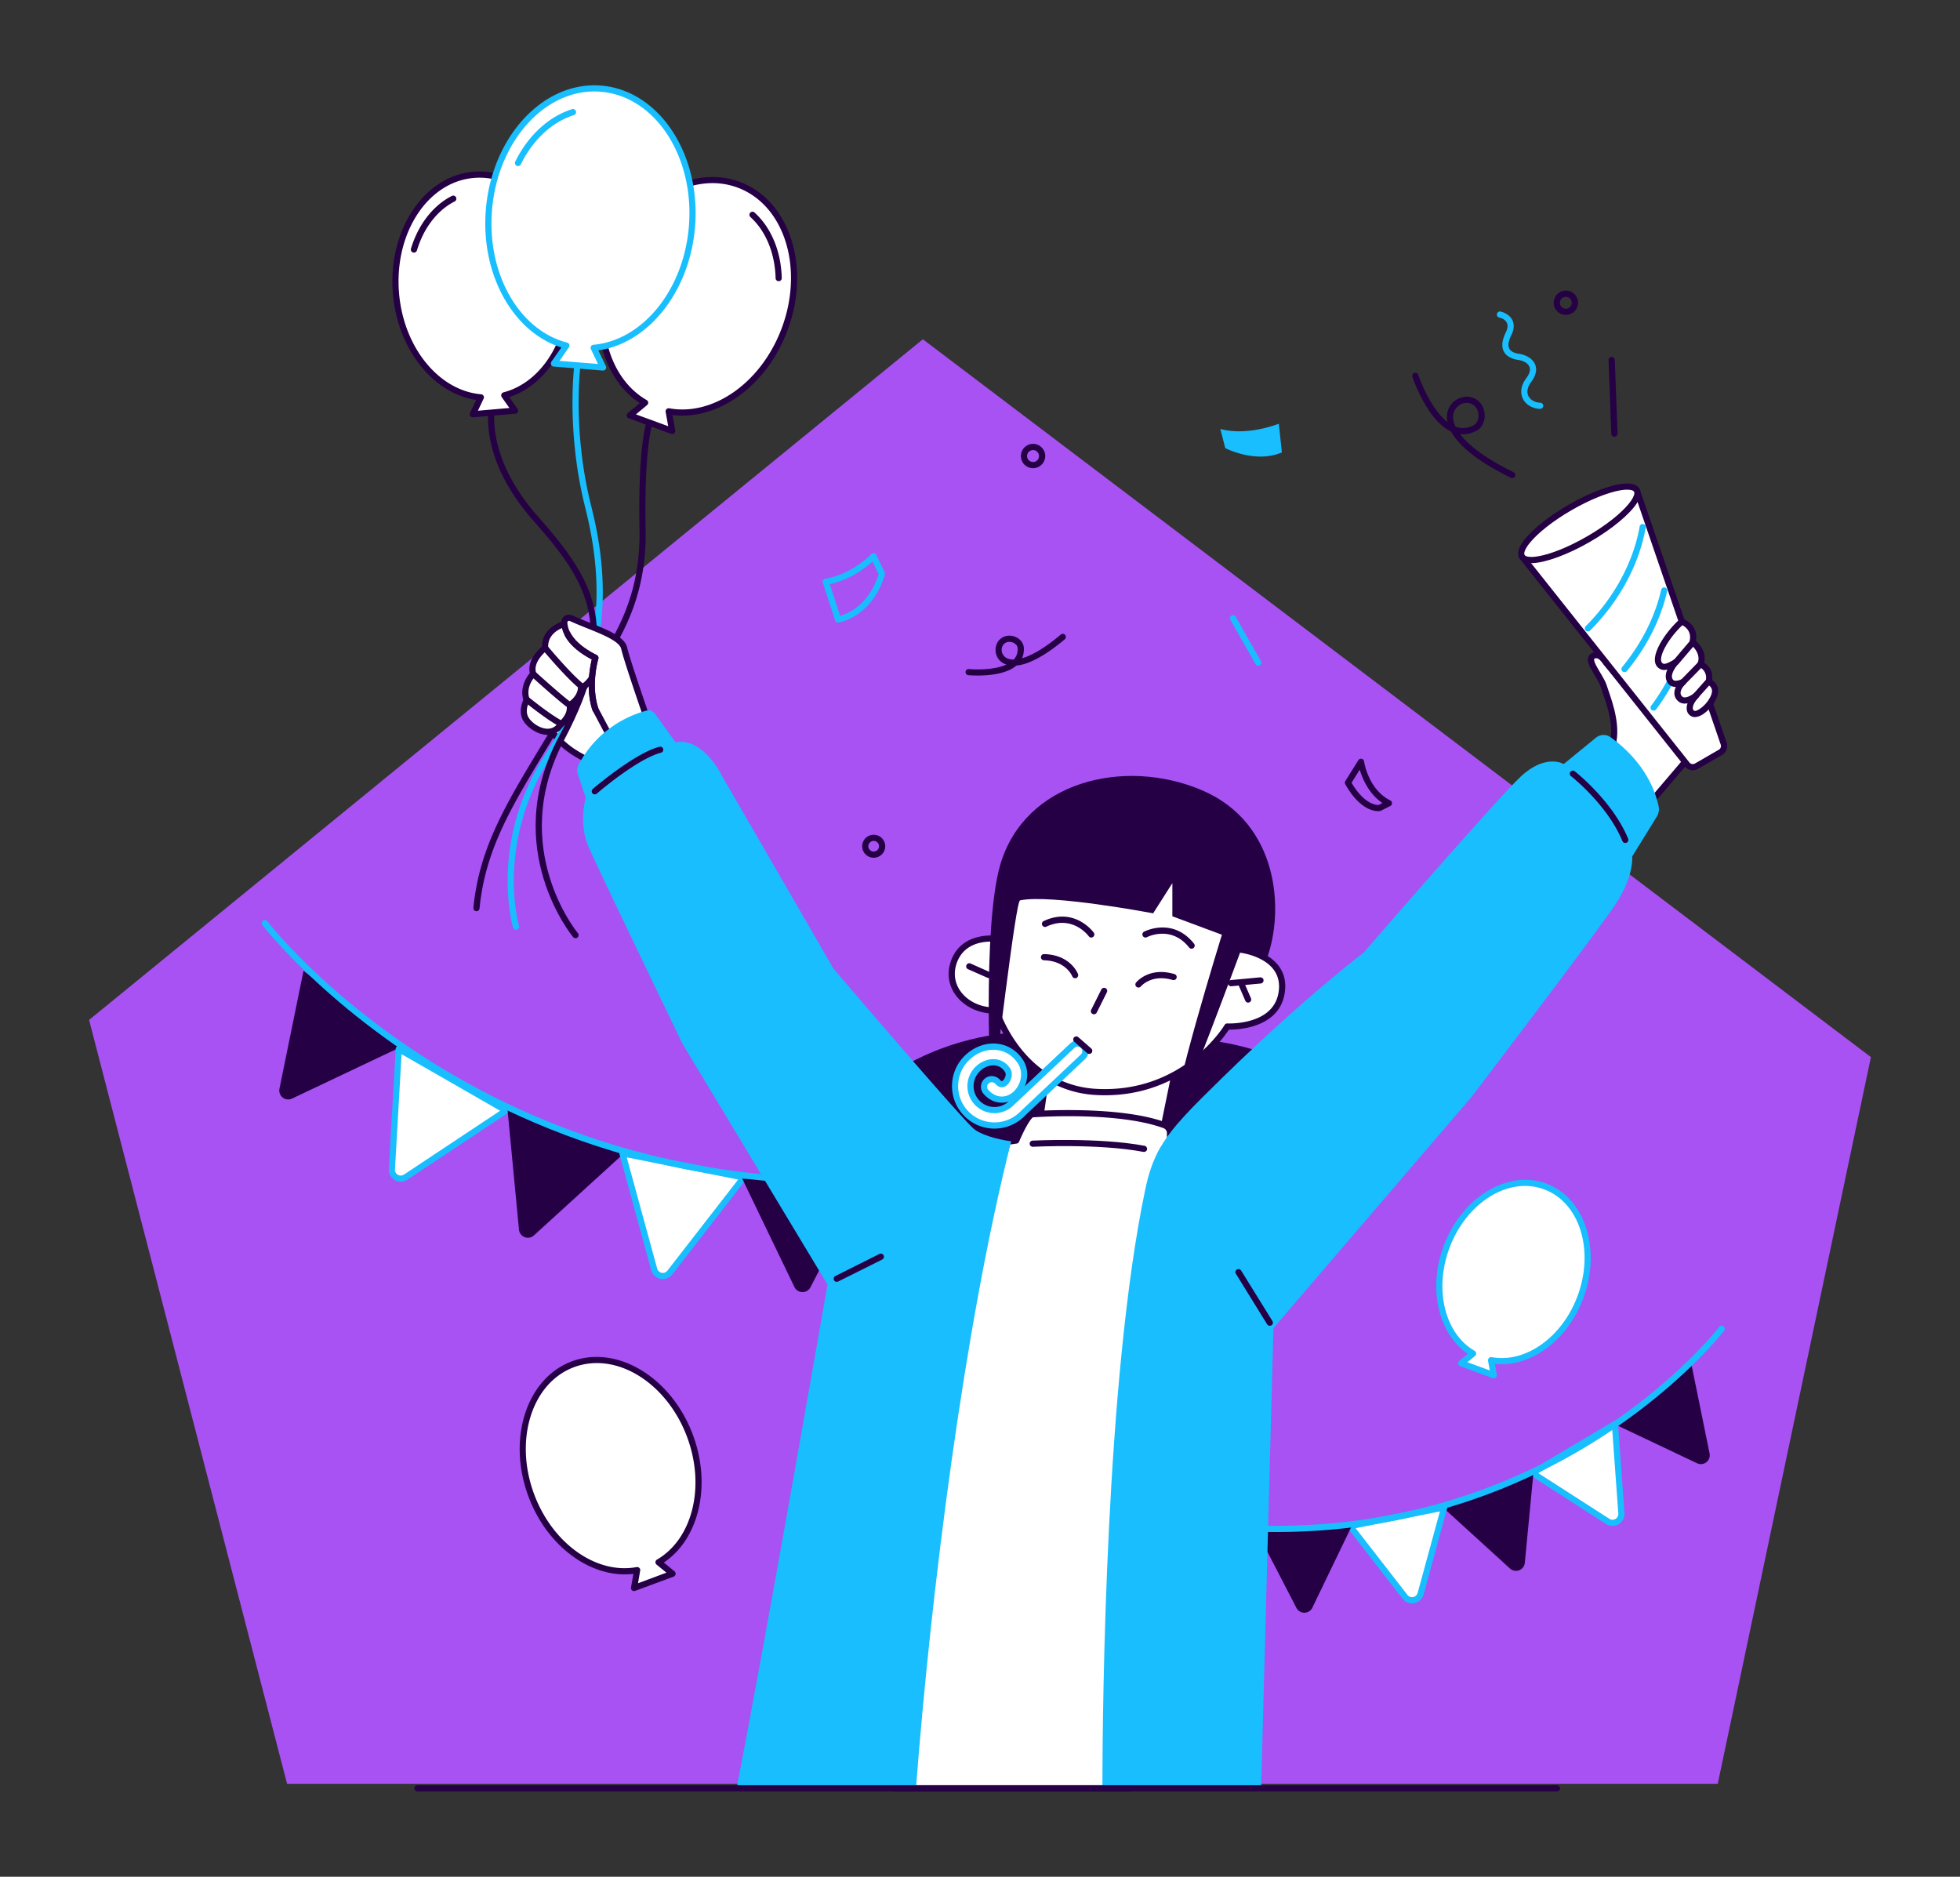 <svg xmlns="http://www.w3.org/2000/svg" fill="none" viewBox="349.508 359.115 1314.188 1258.29" id="HappyWomanCelebratingEventWithBalloonAndConfetti"><rect x="349.508" y="359.115" width="1314.188" height="1258.29" fill="#333333" stroke="none"/><path fill="#a852f3" fill-rule="evenodd" d="m968.281 586.582 635.679 481.298-102.7 487.21H541.996l-132.752-512.15 559.037-456.358Z" clip-rule="evenodd" class="colore7ecff svgShape"></path><path fill="#250045" fill-rule="evenodd" d="M1495.78 1333.59c.47 2.22-.38 4.49-2.16 5.89a5.936 5.936 0 0 1-6.24.69c-18.47-8.75-54.21-25.71-54.21-25.71l50.63-39.66s7.91 38.76 11.98 58.79Z" clip-rule="evenodd" class="color000045 svgShape"></path><path fill="#ffffff" fill-rule="evenodd" d="M1436.65 1373.72c.18 2.26-.95 4.4-2.9 5.56a5.953 5.953 0 0 1-6.27-.11c-17.19-11.05-50.47-32.45-50.47-32.45l55.31-32.84s2.86 39.45 4.33 59.84Z" clip-rule="evenodd" class="colorffffff svgShape"></path><path fill="#18befd" fill-rule="evenodd" d="M1438.73 1373.57c-1.49-20.4-4.34-59.83-4.34-59.83-.05-.72-.47-1.38-1.11-1.69a2.05 2.05 0 0 0-2.02.05l-55.3 32.84c-.63.38-1.01 1.03-1.01 1.75-.03.71.35 1.39.95 1.78 0 0 33.26 21.38 50.46 32.45a8.061 8.061 0 0 0 8.45.15 8.064 8.064 0 0 0 3.92-7.5Zm-4.14.3c.1 1.47-.63 2.88-1.89 3.63-1.26.75-2.86.71-4.1-.07l-47.65-30.63 49.55-29.42 4.09 56.49Z" clip-rule="evenodd" class="color3d61ff svgShape"></path><path fill="#250045" fill-rule="evenodd" d="M1371.91 1406.91a5.892 5.892 0 0 1-3.79 5c-2.12.82-4.49.38-6.17-1.16-15.1-13.76-44.34-40.41-44.34-40.41l60.01-23.15s-3.76 39.38-5.71 59.72Z" clip-rule="evenodd" class="color000045 svgShape"></path><path fill="#ffffff" fill-rule="evenodd" d="M1302.04 1427.63a5.909 5.909 0 0 1-4.59 4.28c-2.22.44-4.49-.39-5.88-2.19l-36.79-47.39 63.07-12.57s-10.42 38.16-15.81 57.87Z" clip-rule="evenodd" class="colorffffff svgShape"></path><path fill="#18befd" fill-rule="evenodd" d="m1304.04 1428.19 15.81-57.88c.19-.69.02-1.45-.48-1.95-.48-.54-1.2-.77-1.92-.63l-63.08 12.58c-.72.15-1.3.64-1.54 1.31-.26.66-.13 1.43.31 2 0 0 24.26 31.22 36.8 47.38a8.023 8.023 0 0 0 7.92 2.95 8.023 8.023 0 0 0 6.18-5.76Zm-4-1.09a3.92 3.92 0 0 1-2.99 2.79c-1.44.28-2.93-.28-3.84-1.43l-34.75-44.74 56.52-11.27-14.94 54.65Z" clip-rule="evenodd" class="color3d61ff svgShape"></path><path fill="#250045" fill-rule="evenodd" d="M1229.45 1437.02c-.97 2.05-3.02 3.34-5.29 3.37a5.94 5.94 0 0 1-5.38-3.22c-9.4-18.15-27.58-53.28-27.58-53.28l64.31-.92s-17.18 35.64-26.06 54.05Z" clip-rule="evenodd" class="color000045 svgShape"></path><path fill="#ffffff" fill-rule="evenodd" d="m1153.25 1445.85-26.9-66.71 64.11 5.15-37.21 61.56Z" clip-rule="evenodd" class="colorffffff svgShape"></path><path fill="#18befd" fill-rule="evenodd" d="M1151.33 1446.62c.28.73.98 1.22 1.75 1.29.78.06 1.52-.32 1.95-1l37.2-61.53c.37-.61.41-1.39.07-2.02-.31-.64-.94-1.06-1.68-1.12l-64.11-5.15c-.73-.06-1.42.25-1.83.84-.44.56-.52 1.33-.26 2l26.91 66.69Zm2.29-5.38-24.1-59.75 57.44 4.61-33.34 55.14Z" clip-rule="evenodd" class="color3d61ff svgShape"></path><path fill="#250045" fill-rule="evenodd" d="M536.873 1089.11a6.039 6.039 0 0 0 2.184 5.88 5.96 5.96 0 0 0 6.224.71c22.616-10.73 72.957-34.61 72.957-34.61l-65.228-51.1s-11.13 54.6-16.137 79.12Z" clip-rule="evenodd" class="color000045 svgShape"></path><path fill="#ffffff" fill-rule="evenodd" d="M612.248 1143.04a6.02 6.02 0 0 0 3.001 5.5c1.971 1.13 4.393 1.06 6.263-.18 20.849-13.86 67.262-44.68 67.262-44.68l-71.86-41.25s-3.215 55.62-4.666 80.61Z" clip-rule="evenodd" class="colorffffff svgShape"></path><path fill="#18befd" fill-rule="evenodd" d="M610.205 1142.92a8.01 8.01 0 0 0 4.016 7.41c2.636 1.52 5.893 1.41 8.447-.25 20.85-13.86 67.248-44.66 67.248-44.66.605-.4.961-1.08.937-1.81a2.107 2.107 0 0 0-1.05-1.72l-71.861-41.26a2.129 2.129 0 0 0-2.02-.03 2.08 2.08 0 0 0-1.09 1.72l-4.627 80.6Zm4.125.23 4.432-77.25 66.077 37.94-64.469 42.78a3.895 3.895 0 0 1-4.093.13 3.865 3.865 0 0 1-1.947-3.6Z" clip-rule="evenodd" class="color3d61ff svgShape"></path><path fill="#250045" fill-rule="evenodd" d="M697.491 1183.62a6.038 6.038 0 0 0 3.805 4.98c2.12.82 4.503.37 6.161-1.14 18.495-16.87 59.669-54.4 59.669-54.4l-77.307-29.83s5.299 55.47 7.672 80.39Z" clip-rule="evenodd" class="color000045 svgShape"></path><path fill="#ffffff" fill-rule="evenodd" d="M788.144 1210.27c.62 2.17 2.398 3.82 4.597 4.25a5.943 5.943 0 0 0 5.878-2.16c15.348-19.78 49.52-63.79 49.52-63.79l-81.26-16.2s14.677 53.75 21.265 77.9Z" clip-rule="evenodd" class="colorffffff svgShape"></path><path fill="#18befd" fill-rule="evenodd" d="M786.171 1210.81a8.012 8.012 0 0 0 6.167 5.74c2.98.59 6.035-.54 7.926-2.93 15.348-19.78 49.514-63.76 49.514-63.76.445-.57.566-1.33.311-2.01a2.085 2.085 0 0 0-1.546-1.3l-81.259-16.21a2.129 2.129 0 0 0-1.927.61 2.085 2.085 0 0 0-.485 1.98l21.299 77.88Zm3.981-1.11-20.412-74.63 74.719 14.9c-7.604 9.77-34.367 44.24-47.477 61.1a3.873 3.873 0 0 1-3.836 1.43 3.876 3.876 0 0 1-2.994-2.8Z" clip-rule="evenodd" class="color3d61ff svgShape"></path><path fill="#250045" fill-rule="evenodd" d="M882.212 1222.09a6.022 6.022 0 0 0 5.294 3.35 5.966 5.966 0 0 0 5.387-3.2c11.501-22.24 37.112-71.72 37.112-71.72l-82.852-1.17s24.195 50.19 35.059 72.74Z" clip-rule="evenodd" class="color000045 svgShape"></path><path fill="#ffffff" fill-rule="evenodd" d="m978.877 1230.3 34.653-85.94-82.592 6.64 47.939 79.3Z" clip-rule="evenodd" class="colorffffff svgShape"></path><path fill="#18befd" fill-rule="evenodd" d="M977.097 1231.36c.409.68 1.18 1.06 1.945 1a2.06 2.06 0 0 0 1.761-1.29l34.657-85.92c.27-.67.18-1.43-.25-2.02-.43-.56-1.11-.89-1.84-.83l-82.598 6.64c-.735.06-1.351.49-1.686 1.11-.333.65-.3 1.42.076 2.04l47.935 79.27zm1.408-5.67c-8.091-13.39-36.705-60.73-44.075-72.87l75.95-6.1-31.875 78.97zm523.755 23.11s-150.97 196.67-435.47 112.28c-1.08-.31-2.24.31-2.59 1.39-.3 1.12.31 2.27 1.43 2.58 287.48 85.28 439.91-113.75 439.91-113.75.7-.88.54-2.2-.38-2.89-.89-.69-2.2-.54-2.9.39z" clip-rule="evenodd" class="color3d61ff svgShape"></path><path fill="#18befd" fill-rule="evenodd" d="M525.442 979.361s196.236 256.069 566.148 146.349c1.09-.35 1.74-1.5 1.39-2.59-.35-1.09-1.49-1.74-2.58-1.39-366.934 108.83-561.629-144.902-561.629-144.902-.695-.895-2.036-1.094-2.931-.398-.894.696-1.093 2.037-.398 2.931Z" clip-rule="evenodd" class="color3d61ff svgShape"></path><path fill="#ffffff" fill-rule="evenodd" d="m776.713 1411.82-2.08 11.95 25.78-9.55-9.341-7.68c24.339-14.09 33.891-50.02 21.135-84.5-13.877-37.52-48.997-59.13-78.406-48.3-29.409 10.89-42.005 50.23-28.127 87.75 12.756 34.42 43.391 55.51 71.039 50.33Z" clip-rule="evenodd" class="colorffffff svgShape"></path><path fill="#250045" fill-rule="evenodd" d="m774.207 1414.33-1.601 9.13c-.161.69.107 1.44.694 1.92s1.335.64 2.028.37l25.833-9.55c.694-.27 1.174-.86 1.334-1.6.107-.75-.159-1.5-.746-1.98l-7.154-5.87c23.271-15.48 32.238-51.13 19.588-85.4-14.357-38.75-50.812-60.74-81.129-49.53-30.316 11.21-43.659 51.67-29.301 90.42 12.65 34.26 42.699 55.45 70.454 52.09Zm4.537-2.14c.16-.64-.054-1.33-.534-1.81a2.158 2.158 0 0 0-1.868-.59c-26.847 5.02-56.364-15.64-68.747-49-13.45-36.34-1.546-74.56 26.902-85.07 28.502-10.57 62.341 10.72 75.792 47.07 12.329 33.41 3.362 68.27-20.283 81.99-.587.32-.962.9-1.015 1.6a2.02 2.02 0 0 0 .749 1.76l6.617 5.39-19.054 7.1 1.441-8.44Z" clip-rule="evenodd" class="color000045 svgShape"></path><path fill="#ffffff" fill-rule="evenodd" d="m1349.32 1271.07 1.75 10.09-21.75-8.07 7.88-6.48c-20.54-11.89-28.6-42.21-17.84-71.31 11.71-31.66 41.35-49.91 66.17-40.76 24.82 9.19 35.45 42.38 23.74 74.05-10.77 29.05-36.62 46.85-59.95 42.48Z" clip-rule="evenodd" class="colorffffff svgShape"></path><path fill="#18befd" fill-rule="evenodd" d="M1351.84 1273.54c23.42 2.62 48.69-15.31 59.37-44.23 12.16-32.88.81-67.16-24.96-76.71-25.72-9.5-56.67 9.14-68.83 42.03-10.72 28.87-3.19 58.92 16.26 72.2l-5.72 4.69c-.54.45-.81 1.21-.72 1.94.14.72.63 1.35 1.35 1.62l21.76 8.06c.72.22 1.49.09 2.07-.36.54-.5.81-1.22.72-1.98l-1.3-7.26Zm-2.16-4.5c-.68-.13-1.36.09-1.85.59-.45.45-.68 1.17-.59 1.8l1.17 6.53-15-5.54 5.14-4.19c.49-.45.76-1.13.72-1.8-.05-.68-.45-1.26-1.04-1.62-19.82-11.44-27.29-40.77-16.93-68.79 11.26-30.49 39.64-48.38 63.51-39.5 23.92 8.83 33.78 40.85 22.52 71.35-10.36 28.02-35.13 45.36-57.65 41.17Z" clip-rule="evenodd" class="color3d61ff svgShape"></path><path fill="#250045" fill-rule="evenodd" d="M1033.5 1051.27s-36.429-.1-74.841 20.92l53.471 83.93s36.67-6.02 50.39-75.93c.24-1.34.69-3.88.69-3.88l-29.71-25.04zm114.79 4.47s36.42-.1 74.83 20.92l-53.47 83.93s-36.67-6.01-50.38-75.93c-.2-1.09-.6-3.23-.6-3.23l29.62-25.69z" clip-rule="evenodd" class="color000045 svgShape"></path><path fill="#ffffff" fill-rule="evenodd" d="m1052.28 1071.84-5.76 40.35 35.23 21.96 46.21-10.48 11.13-54.27-86.81 2.44Z" clip-rule="evenodd" class="colorffffff svgShape"></path><path fill="#250045" fill-rule="evenodd" d="M1052.18 1069.8c-.99 0-1.84.74-1.99 1.74l-5.76 40.35c-.1.79.25 1.59.94 2.04l35.28 22.01c.45.3 1.05.4 1.54.25l46.27-10.49c.79-.2 1.39-.79 1.54-1.59l11.13-54.26c.1-.65-.05-1.29-.45-1.74-.4-.5-1.04-.8-1.64-.75l-86.86 2.44Zm1.89 4.07 82.44-2.33-10.29 50.44-44.07 9.98-33.4-20.82 5.32-37.27Z" clip-rule="evenodd" class="color000045 svgShape"></path><path fill="#ffffff" fill-rule="evenodd" d="M1017.45 988.553s-22.217-3.132-28.528 16.047c-6.062 18.24 10.733 32.9 28.528 31.91 0 0 16.3 52.02 67.28 54.71 59.68 3.13 87.66-43.83 87.66-43.83s32.5 1.69 36.42-22.51c4.13-25.247-27.08-29.023-27.08-29.023l-3.08-22.66-36.67-45.121-94.77 16.002-23.6 21.069-6.16 23.406Z" clip-rule="evenodd" class="colorffffff svgShape"></path><path fill="#250045" fill-rule="evenodd" d="M1015.86 986.365c-5.77-.298-23.21.349-28.925 17.595-6.311 19.18 10.435 34.83 29.015 34.68 3.18 8.7 21.52 52.18 68.63 54.66 55.71 2.93 84.33-36.87 88.9-43.83 2.68 0 9.29-.19 16.25-2.28 9.29-2.83 19.03-8.95 21.12-21.97 2.28-13.76-5.07-21.66-13.02-26.133-5.62-3.131-11.48-4.523-14.26-5.02l-2.89-21.168a2.048 2.048 0 0 0-.44-1.044l-36.67-45.071a2.139 2.139 0 0 0-1.94-.745l-94.72 16c-.39.05-.74.249-1.04.497l-23.65 21.069c-.3.298-.5.647-.65 1.045l-5.71 21.715Zm1.29 4.274c1.04.149 1.98-.547 2.28-1.541l6.02-22.808 22.71-20.275s82.04-13.865 92.97-15.704l35.53 43.73 3.03 22.113c.1.944.85 1.69 1.79 1.789 0 0 7.41.896 14.31 4.767 6.66 3.73 12.87 10.34 10.98 21.82-1.79 11.18-10.28 16.3-18.23 18.68-8.25 2.49-16.05 2.09-16.05 2.09-.8 0-1.5.35-1.89 1.04 0 0-27.38 45.87-85.77 42.84-49.59-2.63-65.45-53.27-65.45-53.27-.24-.9-1.14-1.49-2.08-1.44-16.35.89-31.956-12.43-26.44-29.22 5.814-17.643 26.29-14.611 26.29-14.611Z" clip-rule="evenodd" class="color000045 svgShape"></path><path fill="#250045" fill-rule="evenodd" d="M1033.57 962.762c-3.01-1.839-17.09 123.788-19.04 130.098-.95 3.08-6.47-112.208 5.61-153.801 16.33-56.103 83.12-72.302 135.23-50.139 52.06 22.163 55.31 81.346 43.49 113l-17.29-5.664s-40.18 108.724-42.73 107.584c-5.72-2.58 29.96-118.019 29.96-118.019l-33.22-12.375v-22.212l-12.88 20.224s-68.69-13.019-89.13-8.696Z" clip-rule="evenodd" class="color000045 svgShape"></path><path fill="#250045" fill-rule="evenodd" d="m1175.07 1020.36 19.78-1.84c1.14-.1 1.99-1.15 1.89-2.29-.1-1.14-1.15-1.94-2.29-1.84l-19.73 1.84c-1.14.1-1.99 1.14-1.89 2.24.1 1.14 1.15 1.99 2.24 1.89Z" clip-rule="evenodd" class="color000045 svgShape"></path><path fill="#250045" fill-rule="evenodd" d="m1179.69 1018.96 4.82 11.13c.45 1.05 1.69 1.55 2.73 1.05 1.05-.45 1.49-1.64 1.05-2.69l-4.82-11.13c-.45-1.04-1.64-1.54-2.69-1.04-1.04.45-1.54 1.64-1.09 2.68zm-181.128-10.03 13.068 5.76c1.04.5 2.24 0 2.73-1.04.45-1.05-.04-2.29-1.09-2.74l-13.02-5.81c-1.041-.45-2.283.05-2.731 1.09-.497 1.05-.001 2.24 1.043 2.74zm89.398 13.61-6.81 13.62c-.5 1.04-.1 2.28.95 2.78.99.5 2.28.1 2.78-.94l6.81-13.62c.49-.99.1-2.24-.95-2.73-.99-.55-2.23-.1-2.78.89zm26.53-2.08s7.06-8.55 21.32-4.28c1.14.3 2.29-.3 2.59-1.39.35-1.09-.3-2.29-1.39-2.58-17.3-5.17-25.75 5.66-25.75 5.66-.74.9-.59 2.19.3 2.93.9.7 2.19.55 2.93-.34zm-42.19-8.28s-4.67-12.918-22.72-13.37c-1.13-.056-2.11.879-2.12 2.03-.06 1.13.85 2.05 2.02 2.12 14.89.36 18.94 10.68 18.94 10.68.43 1.08 1.62 1.62 2.68 1.24 1.08-.44 1.63-1.62 1.2-2.7zm46.22-24.719s16.15-8.448 28.32 6.957c.7.894 2.04 1.044 2.94.299a2.054 2.054 0 0 0 .34-2.883c-14.41-18.187-33.54-8.05-33.54-8.05a2.101 2.101 0 0 0-.84 2.832c.54.994 1.78 1.391 2.78.845zm-35.62-3.04s-12.6-17.61-33.61-7.766a2.054 2.054 0 0 0-.97 2.735c.46 1.066 1.73 1.531 2.75 1.041 17.77-8.352 28.46 6.416 28.46 6.416.64.932 1.93 1.131 2.86.485a2.093 2.093 0 0 0 .51-2.911z" clip-rule="evenodd" class="color000045 svgShape"></path><path fill="#ffffff" fill-rule="evenodd" d="M1027.19 1099.12c-6.46 5.96-16.55 5.61-22.56-.8-6.117-6.46-5.818-16.59.64-22.71 6.11-5.71 15.21-6.06 19.78.95 1.29 2.04.89 4.57-.15 6.56-.84 1.49-2.04 2.88-3.63 2.88-.99.05-1.99-.6-2.98-1.69-1.94-2.09-5.22-2.23-7.3-.3-2.09 1.94-2.24 5.22-.3 7.36 3.53 3.72 7.3 5.07 10.73 5.02 5.12-.1 9.89-3.43 12.57-8.3 2.79-5.17 3.18-11.88-.29-17.2-8.25-12.62-24.55-13.11-35.534-2.78-10.585 9.99-11.082 26.69-1.093 37.32 9.987 10.58 26.737 11.08 37.317 1.09.05-.05.1-.1.15-.1l41.1-38.71a5.199 5.199 0 0 0 .2-7.35c-1.94-2.04-5.22-2.14-7.31-.2l-41.24 38.86c-.05 0-.06.05-.1.1Z" clip-rule="evenodd" class="colorffffff svgShape"></path><path fill="#18befd" fill-rule="evenodd" d="M1036.63 1087.39c2.38-5.51 2.33-12.17-1.2-17.64-8.99-13.71-26.73-14.41-38.657-3.18-11.429 10.78-11.975 28.82-1.191 40.25 10.738 11.48 28.768 12.03 40.248 1.24.05-.05.1-.14.15-.19l41.05-38.66c2.93-2.74 3.08-7.36.34-10.24-2.78-2.93-7.35-3.08-10.23-.3l-30.51 28.72Zm-8.05 13.27.15-.15 41.24-38.86a3.124 3.124 0 0 1 4.37.15c1.2 1.24 1.1 3.23-.15 4.37l-41.09 38.71-.15.15c-9.74 9.2-25.19 8.75-34.387-1.04-9.193-9.74-8.747-25.19 1.043-34.39 9.984-9.39 24.844-9.04 32.354 2.44 3.08 4.67 2.68 10.53.19 15.05-2.28 4.23-6.36 7.16-10.73 7.21-2.98.05-6.21-1.14-9.19-4.37-1.19-1.25-1.09-3.23.15-4.38 1.24-1.19 3.23-1.09 4.37.15 1.54 1.64 3.03 2.44 4.52 2.39 2.29-.05 4.23-1.79 5.42-3.98 1.44-2.63 1.84-6.01.1-8.69-5.32-8.1-15.85-7.96-22.91-1.3-7.305 6.86-7.654 18.34-.8 25.65 6.81 7.2 18.19 7.6 25.5.89Zm-2.98-2.88c-1.35.4-2.74.64-4.13.64-3.93.1-8.3-1.34-12.27-5.66-2.74-2.93-2.59-7.55.34-10.24 2.94-2.73 7.56-2.53 10.29.4.3.3.55.6.85.79.2.1.34.25.54.25.3 0 .55-.2.75-.39.44-.4.79-.9 1.09-1.44.75-1.35 1.14-3.09.25-4.43-3.88-5.91-11.48-5.36-16.6-.54-5.61 5.26-5.91 14.11-.59 19.72 5.16 5.57 13.81 5.92 19.48.9Z" clip-rule="evenodd" class="color3d61ff svgShape"></path><path fill="#250045" fill-rule="evenodd" d="m1069.82 1057.59 8.66 7.62c.87.78 2.2.66 2.94-.18.75-.85.67-2.17-.21-2.91l-8.67-7.61c-.86-.78-2.15-.68-2.93.18-.75.84-.67 2.16.21 2.9Z" clip-rule="evenodd" class="color000045 svgShape"></path><path fill="#ffffff" fill-rule="evenodd" d="m948.821 1558.13-7.505-2.34 13.318-326.58 64.646-103.8 11.58-1.59s6.01-14.51 10.34-17.59c0 0 57.44-4.33 89.25 7.35 2.13.85 3.57 2.88 3.57 5.22v5.22l-27.23 434.11H948.821Z" clip-rule="evenodd" class="colorffffff svgShape"></path><path fill="#250045" fill-rule="evenodd" d="M948.225 1560.11c.199.05.398.1.596.1h157.969c1.1 0 1.99-.84 2.09-1.93l27.23-434.12v-.14s0-2.79-.05-5.22c0-3.18-1.94-6.02-4.87-7.16h-.05c-32.05-11.78-90.09-7.5-90.09-7.5-.35.05-.74.2-1.04.39-1.44 1.05-3.13 3.19-4.67 5.77-2.59 4.17-4.92 9.39-5.92 11.63l-10.43 1.39c-.6.1-1.15.45-1.44.99l-64.654 103.81c-.199.3-.297.65-.297 1.04l-13.369 326.53a2.09 2.09 0 0 0 1.443 2.09l7.552 2.33Zm.944-4.07-5.715-1.74 13.219-324.44 63.857-102.57 10.63-1.44c.75-.1 1.34-.54 1.64-1.24 0 0 2.88-6.96 6.06-12.17 1.05-1.74 2.14-3.28 3.13-4.18 6.32-.45 58.19-3.58 87.71 7.26 1.34.54 2.24 1.84 2.24 3.28v5.16c-.35 5.82-25.15 400.97-27.08 432.08H949.169Z" clip-rule="evenodd" class="color000045 svgShape"></path><path fill="#18befd" fill-rule="evenodd" d="m1127.81 1127.89 49.2 15.55c6.01 1.89 10.48 7.06 11.48 13.32 4.17 26.09 14.86 93.13 14.86 93.13l-8.25 308.24h-106.44c.09-57.45 2.18-275.05 28.72-401.37 2.43-11.63 5.51-20.42 10.43-28.87zm-121.64-9.59s-29.122 7.5-46.117 11.83c-7.652 1.98-14.063 7.1-17.641 14.16-11.876 23.31-38.412 75.48-38.412 75.48l.347.6s-40.747 234.35-60.326 334.38c-.198 1.19-.199 2.33.099 3.38h119.559c9.988-131.24 32.499-310.48 63.851-433.82 0 0-12.87-1.54-21.36-6.01z" clip-rule="evenodd" class="color3d61ff svgShape"></path><path fill="#250045" fill-rule="evenodd" d="M1042.04 1127.99s44.13-2.29 74.14 3.43c1.15.2 2.24-.55 2.44-1.64.2-1.15-.55-2.24-1.64-2.44-30.46-5.76-75.14-3.48-75.14-3.48-1.14.05-2.03 1.05-1.93 2.19.05 1.14.99 1.99 2.13 1.94Z" clip-rule="evenodd" class="color000045 svgShape"></path><path fill="#18befd" fill-rule="evenodd" d="m1174.48 774.677 16.89 29.765a2.04 2.04 0 0 0 2.83.746c1-.547 1.34-1.788.75-2.782l-16.9-29.767c-.54-.994-1.79-1.34-2.78-.794-.99.547-1.34 1.839-.79 2.832Z" clip-rule="evenodd" class="color3d61ff svgShape"></path><path fill="#250045" fill-rule="evenodd" d="M1322.45 648.437c.26.478.54.963.84 1.456 5.16 8.331 16.8 18.557 39.3 29.548 1.03.5 2.27.073 2.77-.952a2.07 2.07 0 0 0-.95-2.771c-19.29-9.415-30.3-18.111-35.9-25.54 3.4.37 7.01-.241 10.8-2.148 3.37-1.701 5.34-5.238 5.66-9.112.47-5.642-2.55-11.859-9.17-13.5-5.92-1.466-13.38 2.06-15.52 9.142-.66 2.173-.83 4.704-.24 7.536-1.63-1.26-3.17-2.754-4.61-4.379-9.49-10.696-14.98-27.279-14.98-27.279a2.078 2.078 0 0 0-2.62-1.311 2.066 2.066 0 0 0-1.31 2.618s5.81 17.453 15.81 28.723c3.02 3.398 6.41 6.236 10.12 7.969zm2.98-3.263c3.66 1.354 7.68 1.34 12.01-.843 2.11-1.058 3.2-3.344 3.4-5.757.32-3.784-1.59-8.038-6.03-9.135-4.05-1.004-9.1 1.481-10.57 6.322-.78 2.565-.53 5.74 1.19 9.413zm-290.65 155.268c.9-1.982 1.35-4.284 1.22-6.944-.15-2.933-2.03-5.451-4.68-6.896-3.82-2.088-9.14-1.879-12.35 2.266-2.88 3.706-2.73 10.045 1.58 13.753 1 .856 2.23 1.584 3.71 2.086-.91.408-1.86.765-2.84 1.076-9.77 3.124-22.242 1.909-22.242 1.909a2.07 2.07 0 1 0-.396 4.122s13.398 1.271 23.898-2.086c3.16-1.009 6.04-2.422 8.32-4.357.34-.032.69-.072 1.05-.122 7.09-.984 17.39-5.712 31.39-17.509.88-.737.99-2.045.25-2.918a2.073 2.073 0 0 0-2.92-.251c-11.07 9.335-19.6 14.071-25.99 15.871zm-5.57.876c1.77-1.905 2.82-4.378 2.65-7.613-.07-1.509-1.16-2.725-2.52-3.468-2.19-1.195-5.26-1.206-7.1 1.167-1.69 2.18-1.52 5.897 1.01 8.077 1.35 1.159 3.32 1.856 5.96 1.837zm398.84-200.714 1.84 49.345c.05 1.143 1 2.038 2.14 1.988a2.138 2.138 0 0 0 2.04-2.137l-1.84-49.345c-.05-1.143-1.04-2.037-2.19-1.988-1.14.05-2.04.995-1.99 2.137z" clip-rule="evenodd" class="color000045 svgShape"></path><path fill="#18befd" fill-rule="evenodd" d="m1167.76 646.72 3.28 12.821s20.03 10.534 37.97 2.931l-2.04-19.281s-20.67 8.498-39.21 3.529zM902.955 747.098a2.29 2.29 0 0 0-1.539.944c-.298.546-.399 1.193-.2 1.789l8.298 25.293c.298 1.044 1.393 1.64 2.436 1.392 24.499-5.715 30.858-32.201 30.858-32.201.149-.448.1-.944-.099-1.342l-5.616-11.827c-.298-.596-.893-1.044-1.539-1.143-.646-.099-1.342.099-1.79.596-14.709 14.609-30.809 16.499-30.809 16.499zm2.933 3.677c5.069-1.094 17.094-4.621 28.672-15.255l4.075 8.546c-1.094 3.827-7.354 22.56-25.79 27.927l-6.957-21.218z" clip-rule="evenodd" class="color3d61ff svgShape"></path><path fill="#250045" fill-rule="evenodd" d="M1251.55 882.808c-.4.646-.4 1.441-.05 2.087 11.48 20.324 23.2 17.988 23.2 17.988.2 0 .4-.098.6-.147l6.41-3.23a2.093 2.093 0 0 0 1.14-1.84c0-.795-.44-1.539-1.14-1.887-14.96-7.454-17.59-26.19-17.59-26.19-.15-.894-.8-1.59-1.64-1.739-.85-.199-1.74.2-2.19.945l-8.74 14.013zm4.17 1.144 5.47-8.796c1.84 6.013 6.06 16.151 15.25 22.362l-2.63 1.341c-1.49 0-9.54-.447-18.09-14.907zm-213.53-227.245c-4.52 0-8.15 3.678-8.15 8.15a8.124 8.124 0 0 0 8.15 8.149c4.47 0 8.15-3.627 8.15-8.149 0-4.472-3.68-8.15-8.15-8.15zm0 4.175c2.19 0 3.98 1.789 3.98 3.975 0 2.236-1.79 4.024-3.98 4.024a4.007 4.007 0 0 1-4.02-4.024c0-2.186 1.79-3.975 4.02-3.975zm357.24-106.94c-4.52 0-8.15 3.679-8.15 8.151a8.124 8.124 0 0 0 8.15 8.149c4.47 0 8.15-3.627 8.15-8.149 0-4.472-3.68-8.151-8.15-8.151zm0 4.176c2.19 0 3.98 1.789 3.98 3.975 0 2.236-1.79 4.024-3.98 4.024a4 4 0 0 1-4.02-4.024c0-2.186 1.78-3.975 4.02-3.975zM935.305 918.786c-4.224 0-7.703 3.479-7.703 7.702 0 4.274 3.479 7.703 7.703 7.703 4.273 0 7.751-3.429 7.751-7.703 0-4.223-3.478-7.702-7.751-7.702zm0 4.123c1.987 0 3.577 1.641 3.577 3.579a3.563 3.563 0 0 1-3.577 3.578c-1.938 0-3.578-1.59-3.578-3.578 0-1.938 1.64-3.579 3.578-3.579z" clip-rule="evenodd" class="color000045 svgShape"></path><path fill="#18befd" fill-rule="evenodd" d="M1354.85 572.055s4.16.733 5.22 4.048c.5 1.47.29 3.414-.96 5.976-3.09 6.323-2.7 10.587-.89 13.39 1.83 2.837 5.36 4.372 9.21 4.956 3.16.462 6.68 1.963 7.66 4.886.66 1.908.05 4.33-2.19 7.33-3.29 4.418-3.91 8.537-3.03 11.851 1.36 5.096 6.4 8.593 12.26 8.761 1.14.045 2.08-.858 2.13-1.997a2.052 2.052 0 0 0-2-2.129c-3.95-.131-7.48-2.26-8.38-5.688-.64-2.344.03-5.198 2.36-8.322 3.34-4.52 3.76-8.265 2.76-11.143-1.46-4.297-6.32-6.961-10.94-7.65-2.64-.386-5.12-1.185-6.36-3.118-1.26-1.95-1.03-4.896 1.13-9.308 1.89-3.88 1.91-6.862 1.18-9.081-1.76-5.387-8.33-6.828-8.33-6.828a2.093 2.093 0 0 0-2.45 1.628 2.046 2.046 0 0 0 1.62 2.438Z" clip-rule="evenodd" class="color3d61ff svgShape"></path><path fill="#250045" fill-rule="evenodd" d="M629.372 1560.17h764.068c1.14 0 2.09-.89 2.09-2.03 0-1.14-.95-2.09-2.09-2.09H629.372c-1.137 0-2.083.95-2.083 2.09s.946 2.03 2.083 2.03Z" clip-rule="evenodd" class="color000045 svgShape"></path><path fill="#ffffff" fill-rule="evenodd" d="M1426.41 803.448s-4.17-7.354-8.89-4.422c-4.67 2.882 5.12 13.118 7.3 20.224 2.19 7.106 9.2 23.158 6.36 37.32l13.67 23.901 12.22 15.653 24.25-28.474-54.91-64.202Z" clip-rule="evenodd" class="colorffffff svgShape"></path><path fill="#250045" fill-rule="evenodd" d="M1428.1 802.207c-.44-.696-2.04-3.131-4.27-4.622-2.14-1.392-4.72-1.987-7.4-.348-2.19 1.392-2.74 3.678-1.79 6.709.74 2.335 2.48 5.218 4.27 8.199 1.59 2.634 3.23 5.367 3.92 7.702 2.19 6.908 9.05 22.512 6.32 36.326-.1.497 0 .993.24 1.441l13.67 23.903c.05.099.1.149.15.248l12.22 15.653c.4.497.95.794 1.59.794.6 0 1.2-.248 1.59-.745l24.3-28.473c.65-.795.65-1.939 0-2.684l-54.81-64.103Zm-3.48 2.286c.05.1.15.198.2.297 0 0 45.92 53.618 53.77 62.861l-21.47 25.196-10.58-13.518-13.17-23.107c2.48-14.411-4.32-30.461-6.56-37.617-1.34-4.323-5.47-9.839-7.5-14.162-.45-.944-.8-1.789-.9-2.584-.1-.447-.15-.844.2-1.093 1.04-.646 2.09-.299 2.93.297 1.84 1.193 3.08 3.43 3.08 3.43Z" clip-rule="evenodd" class="color000045 svgShape"></path><path fill="#18befd" fill-rule="evenodd" d="M1127.86 1127.94c7.8-13.42 20.33-25.84 42.19-47.21 55.76-54.31 93.82-82.934 93.82-82.934s88.55-102.367 105.35-118.07c16.79-15.653 28.77-8.348 28.77-8.348s14.16-11.578 21.62-17.69c2.78-2.236 6.7-2.435 9.64-.398 8.99 6.361 27.13 21.865 32.35 46.364.54 2.385.1 4.918-1.2 7.005-4.72 7.653-16.5 26.687-16.5 26.687s1.25 13.117-10.78 31.453c-12.02 18.387-97 129.851-97 129.851l-132.73 154.89v.35l-75.53-121.95Z" clip-rule="evenodd" class="color3d61ff svgShape"></path><path fill="#ffffff" fill-rule="evenodd" d="m1447.06 687.953-76.97 44.443s93.53 117.799 110.56 139.205c1.52 1.915 4.24 2.426 6.32 1.223 4.43-2.558 11.74-6.78 16.09-9.287a4.895 4.895 0 0 0 2.18-5.836c-8.77-25.522-58.18-169.748-58.18-169.748Z" clip-rule="evenodd" class="colorffffff svgShape"></path><path fill="#250045" fill-rule="evenodd" d="M1449 687.314c-.18-.612-.67-1.045-1.23-1.311a2.11 2.11 0 0 0-1.74.17l-76.97 44.443c-.54.307-.89.809-1.02 1.415-.12.606.03 1.174.43 1.658 0 0 93.53 117.798 110.56 139.205a7.005 7.005 0 0 0 8.97 1.713l16.08-9.288c2.89-1.663 4.18-5.144 3.11-8.327-8.74-25.478-58.19-169.678-58.19-169.678Zm-3.12 3.701 57.38 167.356c.45 1.285-.08 2.72-1.23 3.385l-16.09 9.288c-1.2.691-2.77.414-3.67-.731-15.73-19.779-97.04-122.132-109.07-137.338l72.68-41.96Z" clip-rule="evenodd" class="color000045 svgShape"></path><path fill="#ffffff" d="M1414.58 720.614c21.25-12.27 35.73-26.976 32.34-32.846-3.39-5.869-23.36-.68-44.61 11.59-21.26 12.27-35.74 26.975-32.35 32.845 3.39 5.869 23.37.681 44.62-11.589Z" class="colorffffff svgShape"></path><path fill="#250045" fill-rule="evenodd" d="M1401.25 697.534c-15.22 8.789-27 18.9-31.57 26.203-2.43 3.886-2.83 7.246-1.52 9.506 1.3 2.26 4.39 3.553 8.99 3.434 8.59-.345 23.23-5.494 38.46-14.283 15.26-8.814 27.04-18.923 31.59-26.157 2.4-3.93 2.83-7.247 1.52-9.508-1.3-2.26-4.41-3.595-8.99-3.432-8.57.277-23.21 5.423-38.48 14.237Zm2.07 3.589c12.49-7.209 24.54-11.919 32.91-13.323 2.55-.412 4.73-.49 6.42-.226 1.2.196 2.07.521 2.48 1.23.41.709.26 1.626-.2 2.716-.59 1.641-1.77 3.445-3.41 5.453-5.37 6.589-15.5 14.624-27.99 21.833-12.48 7.209-24.51 11.963-32.86 13.299-2.6.436-4.75.558-6.47.25-1.13-.176-2.04-.477-2.45-1.186-.41-.709-.21-1.65.17-2.759.62-1.597 1.78-3.446 3.46-5.478 5.35-6.521 15.46-14.6 27.94-21.809Z" clip-rule="evenodd" class="color000045 svgShape"></path><path fill="#18befd" fill-rule="evenodd" d="M1463.34 754.55c-2.69 11.877-9.5 31.555-26.19 51.83-.75.894-.6 2.187.25 2.882a2.06 2.06 0 0 0 2.93-.248c17.29-20.921 24.25-41.245 27.03-53.569a2.043 2.043 0 0 0-1.54-2.434c-1.09-.298-2.24.446-2.48 1.539zm13.56 37.768c-3.13 10.684-9.09 24.997-20.27 39.954-.7.945-.5 2.237.4 2.883.94.696 2.23.496 2.88-.398 11.58-15.454 17.74-30.213 20.97-41.245.35-1.093-.3-2.235-1.39-2.583-1.1-.298-2.24.296-2.59 1.389zm-28.02-80.152c-2.04 12.125-9.49 39.952-36.13 66.785-.79.795-.79 2.138 0 2.933.85.796 2.14.796 2.93 0 27.53-27.728 35.13-56.551 37.27-69.023.2-1.143-.59-2.237-1.69-2.386-1.14-.199-2.18.548-2.38 1.691z" clip-rule="evenodd" class="color3d61ff svgShape"></path><path fill="#ffffff" fill-rule="evenodd" d="M1477.15 775.87s9.79 3.328 7.21 13.714c0 0 8.59 6.461 5.36 14.859 0 0 7.51 3.031 5.52 11.776 0 0 6.16 2.485 3.63 9.343-2.59 6.907-9.99 12.919-13.42 12.223-3.43-.695-5.02-5.516 1.44-12.423 0 0-7.01 5.814-10.88 2.236-4.87-4.522 1.94-11.229 1.94-11.229s-6.07 3.13-8.55-.547c-3.48-5.168 3.87-12.92 3.87-12.92s-6.06 4.272-9.09 3.179c-8.55-3.131 2.68-21.217 12.97-30.211Z" clip-rule="evenodd" class="colorffffff svgShape"></path><path fill="#250045" fill-rule="evenodd" d="m1467.46 808.02-.1.249c-1.19 2.832-1.44 6.012.35 8.696 1.34 1.988 3.38 2.733 5.47 2.733-.2.447-.4.895-.55 1.392-.85 2.633-.7 5.564 1.94 7.999 1.84 1.739 4.17 2.038 6.46 1.541-1 2.783-.65 5.018.19 6.509.85 1.441 2.19 2.337 3.78 2.684 1.39.249 3.33-.149 5.37-1.242 3.88-2.186 8.45-6.956 10.43-12.274.95-2.633.9-4.722.4-6.411-.74-2.385-2.43-3.925-3.68-4.769.85-6.609-2.98-10.187-5.36-11.678 1.04-4.224-.35-7.952-2.19-10.734-1.14-1.74-2.43-3.081-3.33-3.925 1.94-11.231-8.84-14.86-8.84-14.86-.7-.248-1.45-.099-2.04.398-5.32 4.671-10.88 11.679-14.01 17.94-1.64 3.33-2.64 6.509-2.64 8.993-.05 3.23 1.34 5.616 4.37 6.759 1.1.398 2.49.398 3.98 0Zm10.09-29.716c2.09 1.093 6.41 4.223 4.82 10.783-.2.795.1 1.64.74 2.137 0 0 1.89 1.442 3.43 3.777 1.39 2.187 2.59 5.217 1.24 8.646a2.036 2.036 0 0 0 1.15 2.683s5.86 2.484 4.27 9.441c-.2.994.3 1.988 1.24 2.386 0 0 2.14.795 2.79 2.981.29.944.25 2.187-.3 3.727-1.39 3.727-4.42 7.206-7.26 9.193a10.99 10.99 0 0 1-2.48 1.443c-.55.198-1 .298-1.34.248-.8-.149-1.3-.846-1.3-1.84-.05-1.839 1.15-4.223 3.83-7.155.75-.795.75-2.037 0-2.832-.74-.795-1.99-.845-2.83-.15 0 0-2.19 1.839-4.67 2.634-1.2.348-2.49.547-3.48-.347-1.59-1.491-1.09-3.38-.4-4.87.95-1.889 2.44-3.329 2.44-3.329a2.19 2.19 0 0 0 .2-2.733 2.077 2.077 0 0 0-2.64-.598s-1.74.894-3.58.994c-.84.049-1.74-.049-2.28-.893-1-1.441-.6-3.232.05-4.822 1.19-2.982 3.57-5.466 3.57-5.466.75-.746.75-1.987.1-2.782-.69-.795-1.88-.944-2.78-.347 0 0-1.99 1.39-4.17 2.284-.65.299-1.34.498-1.94.647-.4.05-.75.099-1.04 0-1.2-.447-1.64-1.392-1.69-2.634-.05-1.193.3-2.634.79-4.125 2.19-6.112 7.9-13.864 13.52-19.081Z" clip-rule="evenodd" class="color000045 svgShape"></path><path fill="#250045" fill-rule="evenodd" d="m1474.93 804.269 11.24-13.185a2.11 2.11 0 0 0-.27-2.954c-.85-.695-2.18-.608-2.91.271l-11.18 13.186a2.07 2.07 0 0 0 .22 2.903c.89.746 2.17.658 2.9-.221zm3.4 14.754 12.89-13.158c.81-.806.81-2.098-.04-2.943-.79-.796-2.13-.744-2.94.062l-12.84 13.156c-.8.806-.8 2.149-.01 2.945.85.794 2.14.796 2.94-.062zm8.91 8.919 9.48-10.596c.78-.838.7-2.157-.15-2.954-.84-.745-2.15-.67-2.93.169l-9.48 10.65c-.78.838-.7 2.156.14 2.9.85.745 2.16.669 2.94-.169zm-284.56 416.908-21-33.89a2.047 2.047 0 0 0-2.82-.66c-1 .6-1.29 1.89-.66 2.84l20.95 33.9c.63.96 1.88 1.26 2.87.66.95-.6 1.29-1.89.66-2.85zm200.18-365.373s24.25 18.884 34.49 43.531c.44 1.044 1.64 1.539 2.73 1.142a2.1 2.1 0 0 0 1.09-2.733c-10.58-25.542-35.77-45.17-35.77-45.17-.9-.745-2.19-.547-2.89.348-.69.894-.54 2.186.35 2.882z" clip-rule="evenodd" class="color000045 svgShape"></path><path fill="#ffffff" fill-rule="evenodd" d="M716.36 842.209s2.882 15.106 27.43 26.436l21.567-7.9-10.286-53.767-11.281-5.666-27.43 40.897Z" clip-rule="evenodd" class="colorffffff svgShape"></path><path fill="#250045" fill-rule="evenodd" d="M714.67 841.017c-.298.497-.447 1.043-.347 1.539 0 0 2.832 16.051 28.573 27.978a1.97 1.97 0 0 0 1.589.05l21.617-7.902a2.055 2.055 0 0 0 1.291-2.335l-10.286-53.767a1.994 1.994 0 0 0-1.093-1.491l-11.331-5.616c-.944-.496-2.037-.199-2.634.695l-27.379 40.849Zm3.925 1.539 25.89-38.56 8.745 4.372 9.791 51.035-19.131 7.006c-19.48-9.243-24.301-20.821-25.295-23.853Z" clip-rule="evenodd" class="color000045 svgShape"></path><path fill="#18befd" fill-rule="evenodd" d="M735.143 599.114s-7.007 45.618 6.808 100.528c13.566 53.966 11.181 105.943-26.535 164.629C676.755 924.399 693.501 981 693.501 981a2.114 2.114 0 0 0 2.583 1.392c1.093-.348 1.74-1.493 1.392-2.586 0 0-16.1-54.91 21.418-113.299 38.462-59.829 40.947-112.849 27.083-167.859-13.616-54.016-6.759-98.888-6.759-98.888.198-1.143-.597-2.187-1.74-2.386-1.093-.149-2.186.597-2.335 1.74Z" clip-rule="evenodd" class="color3d61ff svgShape"></path><path fill="#250045" fill-rule="evenodd" d="M677.697 629.475s-9.341 35.033 29.668 79.011c18.783 21.169 32.598 39.308 36.871 61.223 4.224 21.914-1.093 47.554-20.224 83.78-39.556 74.837 9.789 133.921 9.789 133.921.745.894 2.036.994 2.931.248.845-.695.994-2.037.248-2.882 0 0-47.505-57.045-9.292-129.348 19.728-37.369 24.995-63.905 20.623-86.515-4.423-22.561-18.487-41.345-37.817-63.16-37.27-41.94-28.822-75.234-28.822-75.234.298-1.143-.347-2.237-1.44-2.535-1.143-.298-2.237.398-2.535 1.491Z" clip-rule="evenodd" class="color000045 svgShape"></path><path fill="#250045" fill-rule="evenodd" d="M785.333 635.788s-1.442 1.886-3.032 8.843c-2.187 9.541-4.77 29.468-4.024 69.57.745 39.257-12.324 65.595-28.325 89.497-10.833 16.15-23.057 31.256-33.393 48.45-26.039 43.232-45.519 73.395-49.644 115.634a2.064 2.064 0 0 0 1.889 2.236c1.143.149 2.137-.695 2.236-1.838 4.025-41.593 23.405-71.309 49.046-113.895 10.336-17.144 22.511-32.151 33.294-48.301 16.448-24.548 29.767-51.532 29.022-91.882-.746-39.506 1.788-59.184 3.924-68.576 1.193-5.168 2.386-7.304 2.386-7.304l-1.691.895c2.336-1.789 2.138-3.082 1.194-3.778-.894-.646-2.187-.446-2.882.449Z" clip-rule="evenodd" class="color000045 svgShape"></path><path fill="#ffffff" fill-rule="evenodd" d="M727.74 777.51s-13.616 3.777-12.722 16.051c0 0-10.983 8.199-8.001 17.392 0 0-7.85 7.8-4.372 17.54 0 0-4.323 7.504 0 13.566 4.324 6.063 16.597 12.325 22.709 2.933 0 0 7.554-5.814 6.113-13.168 0 0 7.104-4.076 7.601-11.381 0 0 9.541-4.77 9.442-14.907v-5.715l-20.77-22.311Z" clip-rule="evenodd" class="colorffffff svgShape"></path><path fill="#250045" fill-rule="evenodd" d="M729.278 776.068c-.546-.547-1.341-.794-2.086-.545 0 0-14.46 4.123-14.262 17.093-1.391 1.193-4.225 3.777-6.163 7.205-1.789 3.032-2.881 6.709-2.036 10.585-2.037 2.485-6.857 9.492-4.323 17.94-1.093 2.385-3.529 9.193.546 14.908 2.385 3.379 7.007 6.807 11.827 8.049 5.118 1.342 10.485.447 14.162-4.92.795-.696 3.131-2.782 4.82-5.763 1.242-2.187 2.137-4.87 1.889-7.802 2.137-1.59 6.51-5.417 7.355-11.132 2.683-1.64 9.64-6.957 9.591-16.15v-5.715c0-.546-.2-1.042-.548-1.44l-20.772-22.313Zm-2.137 3.828 19.281 20.721v4.969c.1 8.846-8.247 13.019-8.247 13.019a2.037 2.037 0 0 0-1.144 1.689c-.447 6.261-6.609 9.741-6.609 9.741-.795.397-1.193 1.291-.994 2.185.447 2.386-.249 4.622-1.293 6.361-1.64 2.883-4.024 4.772-4.024 4.772-.199.099-.349.298-.448.497-2.534 3.826-6.261 4.373-9.789 3.478-3.926-1.043-7.603-3.777-9.541-6.51-3.627-5.019.099-11.28.099-11.28a2.147 2.147 0 0 0 .15-1.739c-3.032-8.548 3.925-15.355 3.925-15.355.546-.596.745-1.391.497-2.137-.994-3.081-.049-6.014 1.343-8.399 2.286-3.975 5.912-6.708 5.912-6.708.597-.398.895-1.093.845-1.788-.646-8.647 7.056-12.423 10.037-13.516Z" clip-rule="evenodd" class="color000045 svgShape"></path><path fill="#ffffff" fill-rule="evenodd" d="M783.443 840.967s-13.367-38.363-15.404-47.307c-1.889-8.199-21.567-13.617-35.629-20.077-.994-.447-2.187-.398-3.131.248-.945.597-1.49 1.691-1.441 2.784.249 5.566 3.677 14.957 20.871 23.604 0 0-5.416 18.137 0 34.486l9.939 18.634 24.795-12.372Z" clip-rule="evenodd" class="colorffffff svgShape"></path><path fill="#250045" fill-rule="evenodd" d="M784.339 842.804a2.046 2.046 0 0 0 1.044-2.533s-13.319-38.165-15.356-47.06c-.845-3.727-4.721-7.155-10.337-10.137-7.453-3.926-17.937-7.454-26.385-11.33a5.32 5.32 0 0 0-5.169.347c-1.541 1.044-2.435 2.783-2.335 4.622.248 5.764 3.478 15.555 20.523 24.549-1.242 4.97-4.225 20.174.446 34.088l.15.299 9.89 18.683c.546.994 1.788 1.392 2.781.895l24.748-12.423Zm-3.479-2.883-21.317 10.684-8.896-16.746c-5.168-15.702.05-33.045.05-33.045.298-.994-.15-2.037-1.044-2.485-16.051-8.05-19.479-16.596-19.728-21.814-.049-.348.15-.746.497-.945.348-.249.745-.248 1.093-.099h.051c8.398 3.876 18.783 7.354 26.187 11.28 2.286 1.242 4.323 2.486 5.814 3.827 1.242 1.143 2.138 2.285 2.436 3.527 1.789 7.852 12.273 38.263 14.857 45.816Z" clip-rule="evenodd" class="color000045 svgShape"></path><path fill="#250045" fill-rule="evenodd" d="M728.237 785.311c2.584 4.87 7.801 10.536 18.087 15.952-1.242 4.969-4.224 20.174.447 34.088a2.035 2.035 0 0 0 2.634 1.293c1.093-.348 1.64-1.54 1.293-2.584-5.268-15.752 0-33.245 0-33.245.298-.994-.15-2.038-1.045-2.485-10.137-5.068-15.305-10.385-17.74-15.007-.546-.993-1.838-1.391-2.832-.844a2.103 2.103 0 0 0-.844 2.832Z" clip-rule="evenodd" class="color000045 svgShape"></path><path fill="#250045" fill-rule="evenodd" d="M713.428 794.902s16.05 19.181 24.697 25.939a2.053 2.053 0 0 0 2.535-3.23c-8.448-6.659-24.053-25.393-24.053-25.393-.745-.845-2.036-.994-2.931-.249-.845.746-.994 2.039-.248 2.933zm-7.804 17.591s14.561 13.268 23.158 20.026a2.053 2.053 0 0 0 2.882-.347c.745-.895.545-2.236-.349-2.931-8.498-6.659-22.907-19.829-22.907-19.829a2.106 2.106 0 0 0-2.933.15 2.102 2.102 0 0 0 .149 2.931zm-4.472 17.095s13.665 11.13 22.46 16c.994.547 2.237.15 2.784-.844a2.044 2.044 0 0 0-.796-2.784c-8.547-4.721-21.814-15.602-21.814-15.602-.895-.696-2.238-.596-2.933.299-.746.894-.596 2.185.299 2.931z" clip-rule="evenodd" class="color000045 svgShape"></path><path fill="#ffffff" fill-rule="evenodd" d="m782.104 629.13-10.336 8.496 28.474 10.436-2.386-13.169c30.462 5.566 64.103-17.69 77.967-55.605 15.156-41.344 1.144-84.576-31.256-96.403-32.399-11.877-70.961 12.075-86.117 53.419-13.864 37.915-3.23 77.421 23.654 92.826Z" clip-rule="evenodd" class="colorffffff svgShape"></path><path fill="#250045" fill-rule="evenodd" d="m778.523 629.378-8.049 6.658a2.127 2.127 0 0 0-.746 1.937c.149.746.646 1.344 1.342 1.592L799.495 650c.696.249 1.49.098 2.036-.349.597-.497.845-1.242.746-1.988l-1.889-10.286c30.561 3.827 63.558-19.628 77.373-57.394 15.603-42.537.843-86.863-32.5-99.038-33.294-12.224-73.146 12.125-88.75 54.662-13.814 37.766-3.728 76.975 22.012 93.771Zm4.871 1.341a2.022 2.022 0 0 0 .745-1.739 2.065 2.065 0 0 0-1.042-1.64c-26.089-15.007-36.177-53.47-22.661-90.341 14.659-40.152 51.978-63.706 83.433-52.177 31.455 11.528 44.724 53.569 30.015 93.72-13.516 36.872-46.014 59.731-75.631 54.315-.696-.1-1.393.099-1.84.595-.497.448-.696 1.143-.596 1.839l1.739 9.591-21.665-7.951 7.503-6.212Z" clip-rule="evenodd" class="color000045 svgShape"></path><path fill="#ffffff" fill-rule="evenodd" d="M671.932 625.501c-28.97-2.435-53.667-31.803-56.897-69.569-3.529-41.196 19.827-76.874 52.078-79.607 32.25-2.733 61.272 28.423 64.8 69.618 3.23 37.766-16.151 70.911-44.277 78.265l7.205 10.238-28.324 2.385 5.415-11.33Z" clip-rule="evenodd" class="colorffffff svgShape"></path><path fill="#250045" fill-rule="evenodd" d="m668.805 627.241-4.125 8.696c-.348.695-.248 1.49.149 2.086.447.597 1.142.945 1.887.895l28.325-2.436a1.962 1.962 0 0 0 1.69-1.192 2.008 2.008 0 0 0-.2-2.038l-5.565-7.9c27.431-8.945 46.214-41.99 42.984-79.607-3.627-42.437-33.79-74.341-67.034-71.509-33.244 2.883-57.545 39.408-53.967 81.845 3.23 37.618 27.332 66.985 55.856 71.16Zm4.969-.845a1.964 1.964 0 0 0-.051-1.889 2.066 2.066 0 0 0-1.64-1.044c-28.076-2.385-51.878-31.058-55.009-67.731-3.379-39.903 18.933-74.687 50.189-77.32 31.257-2.684 59.183 27.777 62.562 67.68 3.131 36.673-15.404 68.974-42.735 76.08-.646.199-1.191.645-1.39 1.291-.248.646-.149 1.343.249 1.939l5.116 7.254-21.119 1.838 3.828-8.098Z" clip-rule="evenodd" class="color000045 svgShape"></path><path fill="#ffffff" fill-rule="evenodd" d="M729.28 590.866c-32.797-8.447-55.506-46.909-51.929-90.937 3.876-47.953 37.517-84.428 75.085-81.397 37.567 3.081 64.898 44.475 61.022 92.428-3.528 44.028-32.15 78.365-65.891 81.347l6.311 13.168-32.947-2.683 8.349-11.926Z" clip-rule="evenodd" class="colorffffff svgShape"></path><path fill="#18befd" fill-rule="evenodd" d="m725.901 592.057-6.658 9.541a2.114 2.114 0 0 0-.2 2.087 1.963 1.963 0 0 0 1.691 1.193l32.995 2.683c.745.05 1.441-.298 1.888-.895.398-.646.498-1.44.15-2.086l-5.07-10.535c33.294-4.77 61.27-39.059 64.848-82.887 3.976-49.245-24.398-91.534-62.96-94.664-38.561-3.131-73.345 34.04-77.32 83.285-3.528 43.829 18.584 82.191 50.636 92.278Zm5.068-.05a1.97 1.97 0 0 0 .249-1.887c-.249-.646-.745-1.094-1.441-1.293-31.952-8.199-53.868-45.816-50.389-88.701 3.777-46.71 36.277-82.489 72.9-79.507 36.574 2.981 62.911 43.48 59.134 90.191-3.478 42.885-31.157 76.526-64.004 79.458-.696.049-1.292.448-1.64 1.044a1.964 1.964 0 0 0-.051 1.889l4.721 9.938-25.789-2.086 6.31-9.046Z" clip-rule="evenodd" class="color3d61ff svgShape"></path><path fill="#18befd" fill-rule="evenodd" d="M698.716 469.323c8.02-16.32 20.831-28.388 35.568-33.031 1.11-.336 1.727-1.523 1.373-2.595-.352-1.111-1.507-1.707-2.577-1.368-15.764 4.947-29.516 17.75-38.105 35.145a2.098 2.098 0 0 0 .978 2.785c1.002.506 2.241.066 2.763-.936Z" clip-rule="evenodd" class="color3d61ff svgShape"></path><path fill="#250045" fill-rule="evenodd" d="M873.681 545.53c-.453-17.81-7.002-33.76-18.242-43.919a2.005 2.005 0 0 0-2.896.141 2.039 2.039 0 0 0 .144 2.906c10.434 9.489 16.438 24.375 16.866 40.975a2.048 2.048 0 0 0 2.107 2.01c1.141-.032 2.07-.969 2.021-2.113zm-244.618-18.514c4.452-14.857 13.524-26.855 25.315-32.842 1.024-.519 1.402-1.747.901-2.767-.535-1.017-1.777-1.442-2.8-.923-12.681 6.461-22.579 19.294-27.412 35.347-.32 1.089.297 2.265 1.391 2.57 1.097.338 2.25-.292 2.605-1.385z" clip-rule="evenodd" class="color000045 svgShape"></path><path fill="#18befd" fill-rule="evenodd" d="m903.998 1219.77 102.172-101.42c-1.35-.7-2.54-1.44-3.58-2.29-7.853-6.26-94.169-107.43-94.169-107.43l-74.987-129.598s-12.272-25.641-30.957-22.212c0 0-9.591-13.368-13.865-19.281-1.242-1.69-3.378-2.535-5.416-2.038-8.696 2.236-31.903 10.385-45.668 36.126a8.295 8.295 0 0 0-.546 6.609 4062.45 4062.45 0 0 0 5.267 15.752s-4.968 16.748 1.69 32.401c6.709 15.653 63.308 132.781 63.308 132.781l96.751 160.6Z" clip-rule="evenodd" class="color3d61ff svgShape"></path><path fill="#250045" fill-rule="evenodd" d="m911.501 1218.33 29.567-14.76c.994-.55 1.441-1.79.895-2.78-.497-1.04-1.739-1.44-2.783-.95l-29.567 14.81a2.057 2.057 0 0 0-.895 2.79 2.048 2.048 0 0 0 2.783.89zM749.655 891.207s26.933-23.258 43.033-27.432c1.093-.249 1.739-1.391 1.491-2.485a2.058 2.058 0 0 0-2.534-1.49c-16.697 4.273-44.674 28.276-44.674 28.276-.845.745-.944 2.086-.199 2.931.745.845 2.038.945 2.883.2z" clip-rule="evenodd" class="color000045 svgShape"></path></svg>
